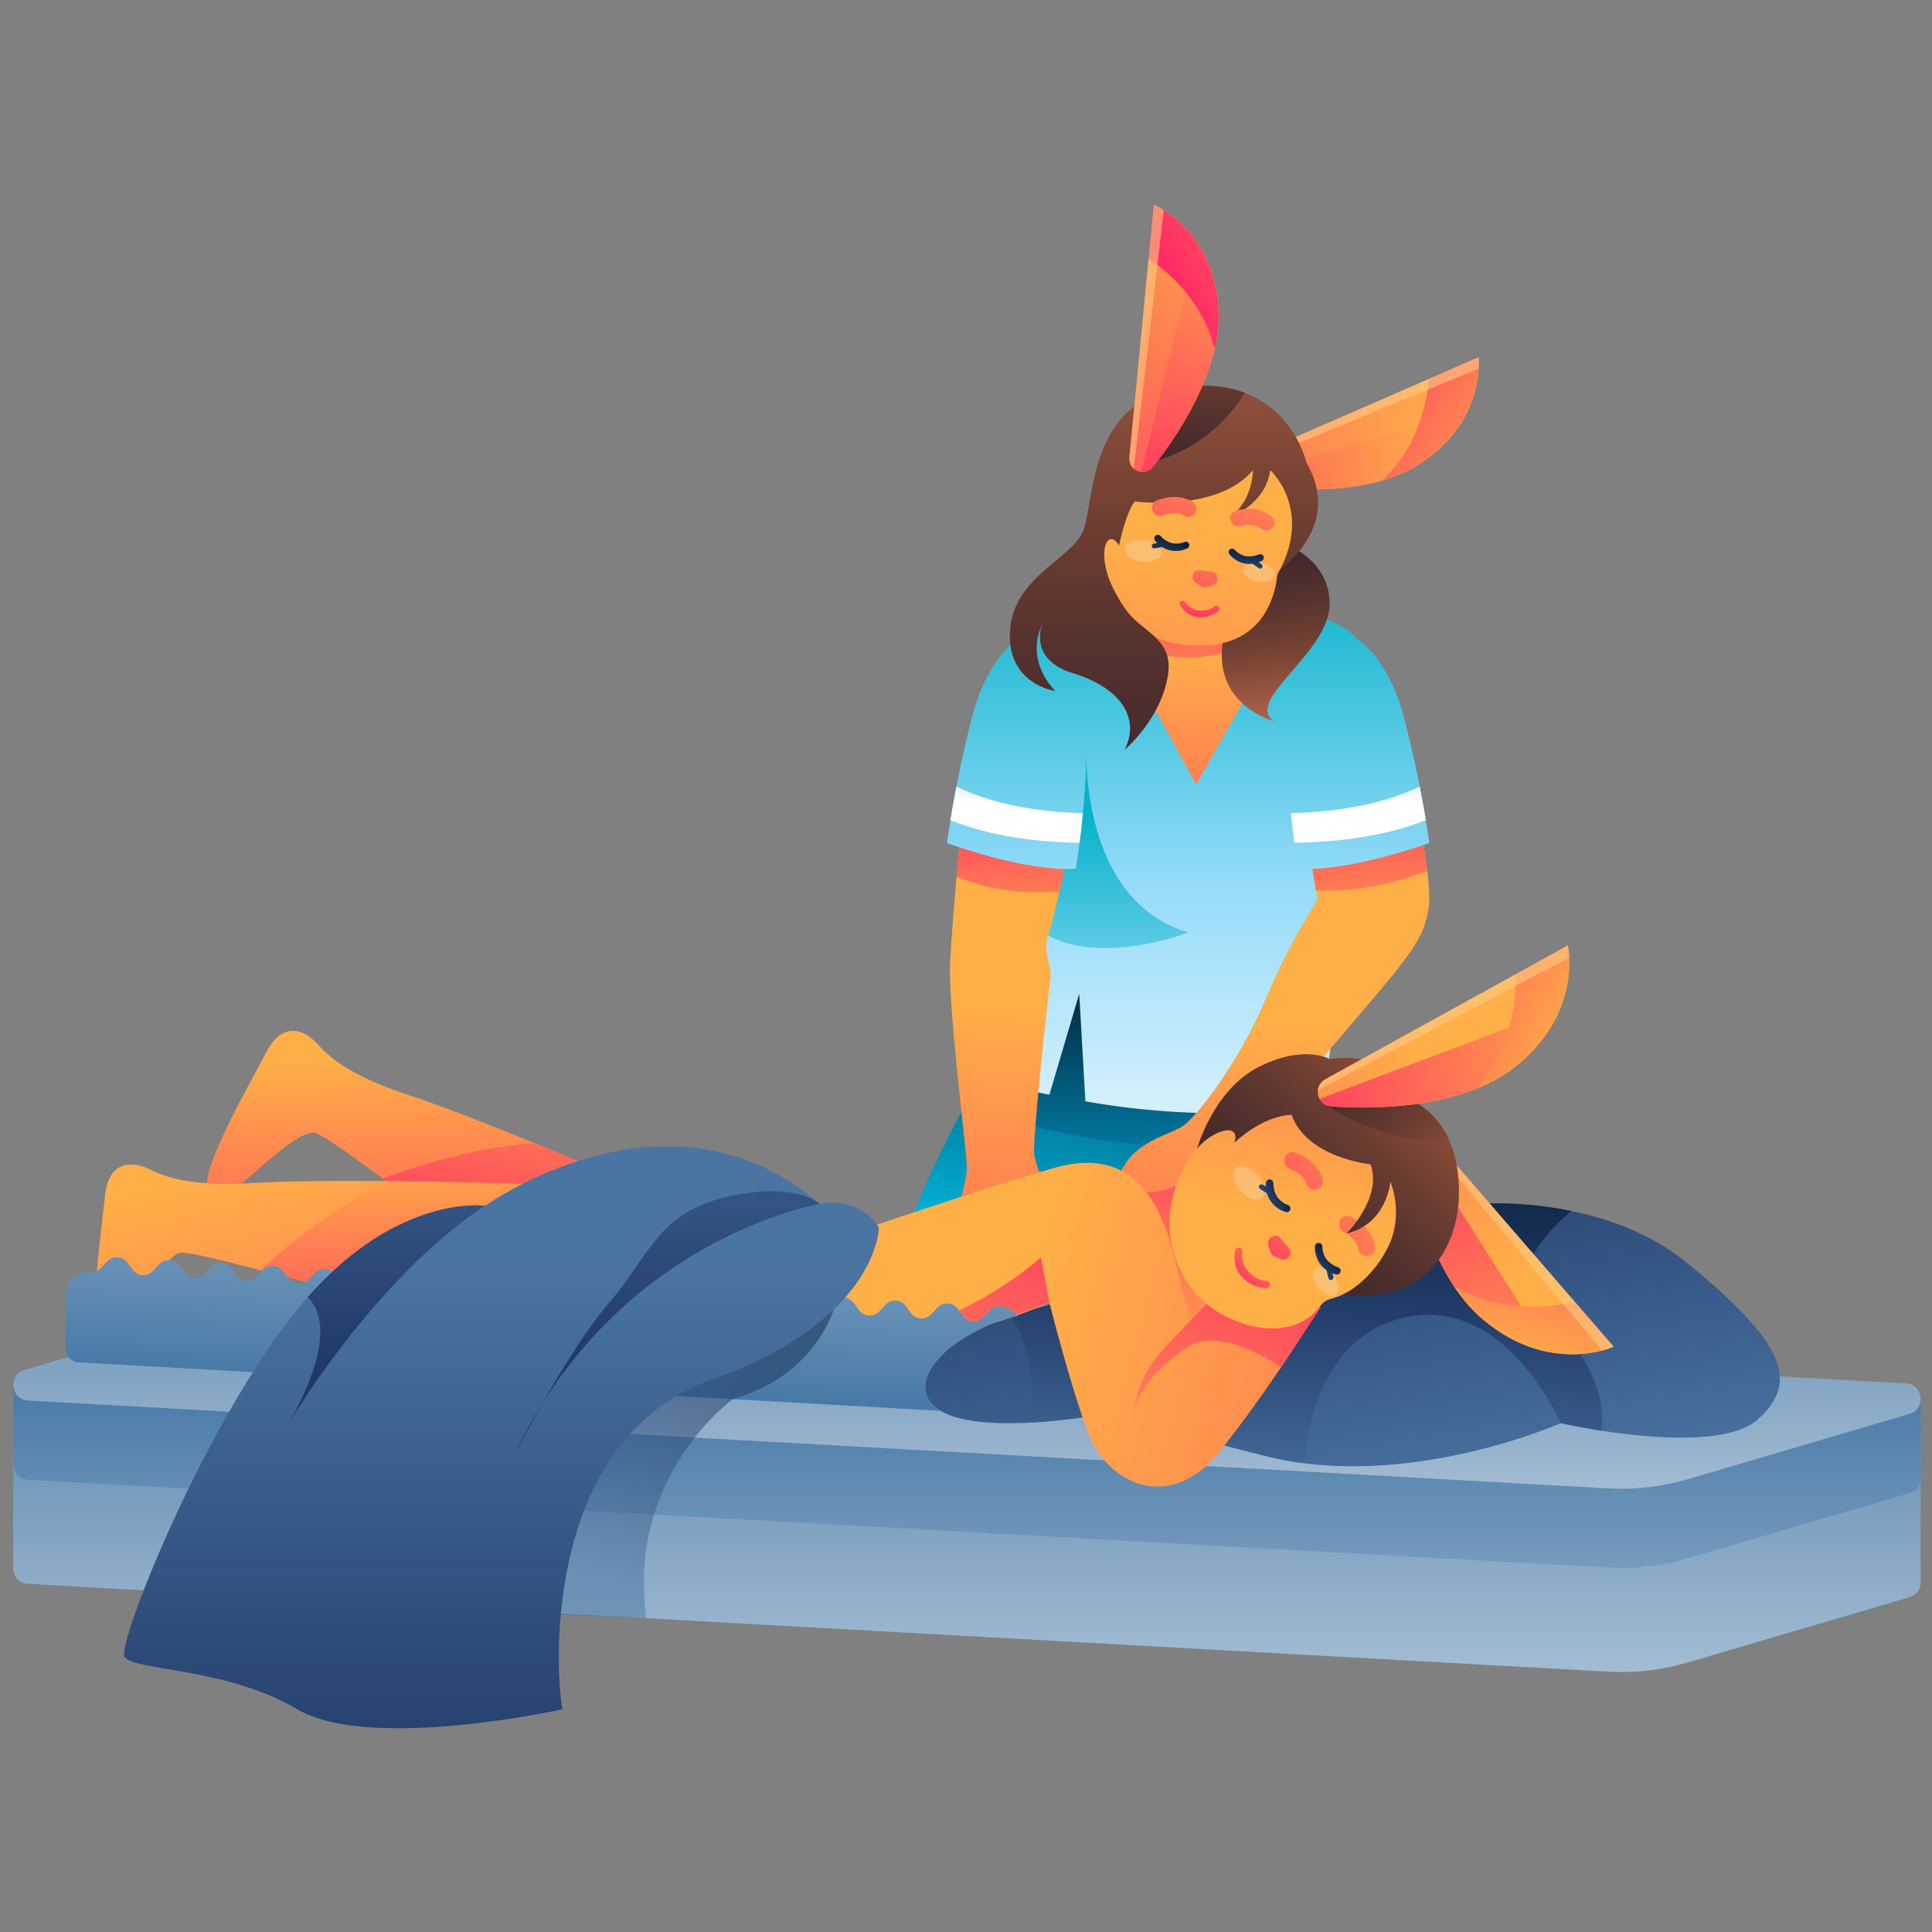 <svg width="1000" height="1000" viewBox="0 0 1000 1000" fill="none" xmlns="http://www.w3.org/2000/svg">
<rect x="0" y="0" width="1000" height="1000" fill="#808080" stroke="none"/>
<path d="M994.112 818.524V723.646L6.862 716.949V811.819C6.843 813.888 7.635 815.882 9.068 817.374C10.501 818.866 12.462 819.738 14.53 819.802L832.539 865.265C846.342 866.031 860.173 864.429 873.435 860.528L988.361 826.695C990.12 826.215 991.657 825.136 992.707 823.645C993.757 822.153 994.253 820.342 994.112 818.524Z" fill="url(#paint0_linear_9798_114)"/>
<path d="M994.112 764.593V722.573L6.862 715.876V757.913C6.843 759.982 7.635 761.976 9.068 763.468C10.501 764.961 12.462 765.832 14.53 765.897L832.514 811.368C846.317 812.136 860.149 810.531 873.41 806.622L988.361 772.798C990.126 772.315 991.666 771.231 992.716 769.733C993.766 768.235 994.26 766.417 994.112 764.593Z" fill="url(#paint1_linear_9798_114)"/>
<path d="M832.514 770.395L14.53 724.924C5.464 724.421 3.982 711.658 12.689 709.094L127.606 675.261C140.868 671.359 154.7 669.757 168.502 670.524L986.486 716.029C995.552 716.532 997.034 729.295 988.318 731.859L873.41 765.692C860.146 769.582 846.314 771.173 832.514 770.395Z" fill="url(#paint2_linear_9798_114)"/>
<path d="M572.8 731.587C572.8 731.587 510.059 743.779 486.944 730.317C463.829 716.856 492.644 686.865 536.53 677.195C580.417 667.525 604.289 620.324 668.308 608.678C732.327 597.031 753.397 623.928 753.397 623.928C753.397 623.928 825.28 614.267 873.801 654.149C922.322 694.031 932.223 714.598 909.866 734.671C887.51 754.744 807.738 736.647 807.738 736.647C807.738 736.647 728.238 771.971 655.333 753.687C582.427 735.404 572.8 731.587 572.8 731.587Z" fill="url(#paint3_linear_9798_114)"/>
<path d="M828.867 740.524C828.867 740.524 834.831 710.252 799.703 681.293C778.25 663.605 796.142 641.411 813.335 626.765C793.618 622.792 773.415 621.809 753.406 623.851C753.406 623.851 732.327 596.92 668.317 608.601C604.306 620.281 580.425 667.533 536.539 677.152C532.02 678.159 527.558 679.405 523.171 680.884C529.603 690.895 535.951 708.097 534.434 736.264C547.295 735.464 560.098 733.902 572.774 731.586C572.774 731.586 582.419 735.395 655.324 753.687C661.779 755.291 668.322 756.514 674.92 757.351C676.862 735.591 685.757 692.309 725.469 682.324C779.051 668.845 807.738 736.647 807.738 736.647L828.85 740.524H828.867Z" fill="url(#paint4_linear_9798_114)"/>
<path d="M515.095 544.454C515.095 544.454 475.903 609.444 467.511 645.56H581.584L592.933 616.593L602.373 645.56H686.959C686.959 645.56 686.593 582.99 673.643 539.913L590.709 479.711L515.095 544.454Z" fill="url(#paint5_linear_9798_114)"/>
<path d="M682.895 586.841C680.927 571.079 677.996 554.405 673.643 539.93L590.709 479.728L515.095 544.48C515.095 544.48 508.279 555.76 499.759 571.539C531.564 584.038 599.297 603.617 682.895 586.841Z" fill="url(#paint6_linear_9798_114)"/>
<path d="M517.804 559.364C517.804 559.364 502.178 346.757 545.996 322.407C589.814 298.057 686.32 309.857 701.911 330.45C717.503 351.043 692.386 514.055 692.386 514.055L684.59 572.604C684.59 572.604 630.156 582.257 561.801 570.048L558.597 514.421L543.168 566.623C543.168 566.623 533.046 565.081 517.804 559.364Z" fill="url(#paint7_linear_9798_114)"/>
<path d="M562.363 386.895C562.363 386.895 558.282 465.636 614.94 482.65C614.94 482.65 549.924 508.006 526.724 468.933C503.524 429.861 562.363 386.895 562.363 386.895Z" fill="url(#paint8_linear_9798_114)"/>
<path d="M676.735 434.436L681.941 465.679C671.387 482.339 662.266 499.865 654.677 518.068C641.726 548.936 619.055 578.841 611.625 583.22C604.196 587.599 588.57 590.888 581.141 604.52C573.711 618.152 568.012 620.605 570.295 623.613C572.578 626.621 584.396 634.28 596.971 628.18C609.546 622.079 608.26 618.049 625.666 617.709C643.072 617.368 644.598 600.754 649.744 590.845C654.89 580.937 715.279 512.351 723.279 501.684C731.28 491.017 741.171 479.779 739.663 459.936C738.155 440.093 732.234 412.88 732.234 412.88L676.735 434.436Z" fill="url(#paint9_linear_9798_114)"/>
<path d="M732.234 412.906L676.735 434.436L681.132 460.848C691.671 461.41 712.749 460.78 738.727 450.803C736.52 432.69 732.234 412.906 732.234 412.906Z" fill="url(#paint10_linear_9798_114)"/>
<path d="M497.663 426.351C497.663 426.351 493.096 472.58 491.827 497.22C490.557 521.859 500.458 595.523 500.458 604.665C500.458 613.807 489.032 647.018 489.032 647.018L549.234 629.748C549.234 629.748 535.764 606.377 535.262 596.469C534.759 586.56 542.376 516.458 543.645 507.563C544.915 498.668 539.07 493.846 542.878 482.676C546.687 471.506 553.784 436.063 553.784 436.063L497.663 426.351Z" fill="url(#paint11_linear_9798_114)"/>
<path d="M495.115 453.742C505.637 458.275 523.367 463.276 548.348 461.538C551.219 448.894 553.784 436.089 553.784 436.089L497.663 426.351C497.663 426.351 496.461 438.526 495.115 453.742Z" fill="url(#paint12_linear_9798_114)"/>
<path d="M556.817 449.678C556.817 449.678 570.346 370.042 555.275 340.325C540.203 310.607 512.786 333.849 503.362 370.238C497.709 392.005 493.303 414.076 490.165 436.345C490.165 436.345 530.601 451.391 556.817 449.678Z" fill="url(#paint13_linear_9798_114)"/>
<path d="M491.945 424.493C503.021 429.068 524.798 435.731 558.767 436.225C559.33 431.871 559.943 426.665 560.471 420.889C542.273 420.454 516.594 417.677 495.013 407.138C493.726 413.945 492.704 419.824 491.945 424.493Z" fill="url(#paint14_linear_9798_114)"/>
<path d="M671.929 449.678C671.929 449.678 658.144 370.042 673.506 340.299C688.867 310.556 716.778 333.824 726.38 370.212C732.134 391.969 736.62 414.042 739.816 436.319C739.816 436.319 698.631 451.391 671.929 449.678Z" fill="url(#paint15_linear_9798_114)"/>
<path d="M738.01 424.493C726.747 429.068 704.535 435.731 669.944 436.225C669.373 431.871 668.752 426.665 668.181 420.889C686.712 420.454 712.868 417.677 734.858 407.138C736.17 413.945 737.235 419.824 738.01 424.493Z" fill="url(#paint16_linear_9798_114)"/>
<path d="M590.709 315.182L580.724 336.32L619.115 406.022L657.505 338.612L645.313 311.561L590.709 315.182Z" fill="url(#paint17_linear_9798_114)"/>
<path d="M614.974 340.325C633.414 340.325 648.363 333.756 648.363 325.653C648.363 317.551 633.414 310.982 614.974 310.982C596.533 310.982 581.584 317.551 581.584 325.653C581.584 333.756 596.533 340.325 614.974 340.325Z" fill="url(#paint18_linear_9798_114)"/>
<path d="M662.771 280.505C662.771 280.505 688.936 288.506 688.177 313.401C687.419 338.296 643.592 362.817 659.474 373.347C659.474 373.347 623.69 364.078 634.323 325.636C644.956 287.194 662.771 280.505 662.771 280.505Z" fill="url(#paint19_linear_9798_114)"/>
<path d="M644.767 237.446L765.239 184.971C765.239 184.971 769.499 217.722 734.567 240.206C706.205 258.447 662.046 253.139 646.352 250.481C644.744 250.214 643.284 249.38 642.239 248.13C641.193 246.879 640.63 245.295 640.652 243.665C640.666 242.342 641.062 241.051 641.792 239.948C642.522 238.845 643.555 237.976 644.767 237.446Z" fill="url(#paint20_linear_9798_114)"/>
<path d="M731.841 241.86C703.444 258.116 661.518 253.055 646.352 250.482C645.232 250.29 644.177 249.821 643.284 249.117C642.391 248.413 641.689 247.497 641.24 246.452L758.969 214.153L758.688 214.715L758.304 215.422C757.981 216.027 757.64 216.624 757.291 217.229L757.043 217.637C756.686 218.242 756.302 218.847 755.91 219.452L755.459 220.142C755.118 220.654 754.76 221.165 754.394 221.676C754.257 221.863 754.13 222.059 753.985 222.247C753.502 222.923 752.991 223.596 752.451 224.266L752.017 224.811C751.582 225.34 751.165 225.868 750.688 226.396L750.142 227.026C749.546 227.691 748.932 228.364 748.293 229.029L748.191 229.139C747.544 229.804 746.879 230.46 746.189 231.116L745.559 231.704C744.979 232.241 744.391 232.777 743.778 233.306C743.599 233.468 743.429 233.621 743.241 233.774C742.466 234.439 741.665 235.095 740.839 235.751C740.643 235.896 740.447 236.041 740.259 236.194C739.578 236.711 738.879 237.231 738.163 237.753L737.396 238.298C736.485 238.937 735.548 239.576 734.568 240.207C733.588 240.837 732.804 241.306 731.901 241.826L731.841 241.86Z" fill="url(#paint21_linear_9798_114)"/>
<path d="M739.578 196.149L765.231 184.971C765.231 184.971 769.491 217.722 734.56 240.206C728.391 244.168 722.018 246.596 715.39 248.726C733.776 231.243 738.266 209.798 739.578 196.149Z" fill="url(#paint22_linear_9798_114)"/>
<path opacity="0.6" d="M640.832 242.319C641.057 241.259 641.531 240.268 642.216 239.427C642.9 238.587 643.775 237.923 644.768 237.488L673.438 224.998L765.24 184.971C765.24 184.971 765.309 185.516 765.36 186.505V186.564C765.36 186.794 765.36 187.05 765.36 187.331V187.442C765.36 187.715 765.36 187.996 765.36 188.294V188.507C765.36 188.788 765.36 189.086 765.36 189.402C765.36 189.512 765.36 189.623 765.36 189.734C765.36 190.032 765.36 190.339 765.36 190.663C765.36 190.663 765.36 190.739 765.36 190.773L640.832 242.319Z" fill="#FFCA83"/>
<path d="M578.55 277.967C578.55 277.967 577.076 233.007 612.63 225.637C648.184 218.267 672.168 237.701 671.921 263.236C671.674 288.77 661.629 292.825 660.998 298.551C660.368 304.276 656.218 332.963 623.399 334.113C592.097 335.212 579.999 318.3 572.638 299.249C565.276 280.199 573.992 271.738 578.55 277.967Z" fill="url(#paint23_linear_9798_114)"/>
<path d="M579.206 282.414C579.206 282.414 582.614 265.263 587.394 259.547C587.394 259.547 630.07 265.263 648.55 243.359C648.55 243.359 648.55 259.742 635.975 268.126C635.975 268.126 655.025 261.455 657.505 243.359C657.505 243.359 678.898 262.75 662.702 294.564C662.702 294.564 695.41 272.309 676.172 239.354C676.172 239.354 666.459 195.349 615.212 199.924C563.964 204.499 566.248 258.217 561.101 273.647C555.955 289.077 524.909 297.844 522.813 326.036C520.717 354.229 546.243 357.662 546.243 357.662C546.243 357.662 529.859 342.42 539.767 322.415C539.767 322.415 531.196 341.091 555.581 348.52C579.965 355.95 590.444 371.763 582.061 388.147C582.061 388.147 601.111 372.138 604.545 349.279C606.879 333.704 596.715 329.248 587.334 320.754C582.955 316.784 579.01 310.283 576.097 304.336C566.955 285.669 573.489 272.505 579.206 282.414Z" fill="url(#paint24_linear_9798_114)"/>
<path d="M615.187 199.924C612.594 200.151 610.017 200.529 607.468 201.057L594.518 239.499C594.518 239.499 624.67 234.651 644.376 203.366C636.615 200.393 627.021 198.868 615.187 199.924Z" fill="url(#paint25_linear_9798_114)"/>
<path d="M584.515 236.79L597.244 106C597.244 106 627.916 118.175 630.608 159.676C632.763 193.33 606.641 229.369 596.707 241.774C595.692 243.046 594.255 243.912 592.656 244.217C591.058 244.522 589.403 244.245 587.991 243.435C586.825 242.789 585.875 241.815 585.257 240.634C584.639 239.453 584.381 238.116 584.515 236.79Z" fill="url(#paint26_linear_9798_114)"/>
<path d="M630.727 162.837C631.128 195.554 606.326 229.736 596.707 241.749C595.998 242.628 595.082 243.317 594.041 243.754C593 244.191 591.867 244.363 590.743 244.254L619.711 125.656L620.069 126.184L620.503 126.857C620.87 127.436 621.228 128.024 621.585 128.629C621.662 128.766 621.739 128.902 621.824 129.038C622.173 129.652 622.523 130.274 622.863 130.921L623.238 131.645C623.519 132.191 623.792 132.753 624.09 133.349L624.397 133.988C624.746 134.738 625.087 135.513 625.411 136.306C625.505 136.519 625.581 136.74 625.675 136.953C625.922 137.584 626.169 138.231 626.408 138.887C626.51 139.143 626.604 139.407 626.697 139.671C626.996 140.523 627.277 141.375 627.549 142.227C627.553 142.278 627.553 142.329 627.549 142.38C627.822 143.232 628.069 144.17 628.308 145.09C628.384 145.362 628.453 145.644 628.521 145.942C628.708 146.709 628.887 147.484 629.057 148.276C629.1 148.506 629.16 148.736 629.202 148.966C629.407 149.972 629.594 150.994 629.756 152.034L629.858 152.758C629.986 153.61 630.105 154.462 630.208 155.314L630.31 156.242C630.429 157.359 630.531 158.483 630.608 159.65C630.685 160.818 630.71 161.729 630.727 162.769V162.837Z" fill="url(#paint27_linear_9798_114)"/>
<path d="M594.543 133.852L597.244 106C597.244 106 627.916 118.175 630.608 159.676C631.077 166.994 630.097 173.742 628.725 180.567C622.386 155.987 605.815 141.648 594.543 133.852Z" fill="url(#paint28_linear_9798_114)"/>
<path opacity="0.6" d="M586.85 242.583C586.036 241.868 585.403 240.97 585.004 239.963C584.604 238.956 584.448 237.869 584.55 236.79L587.574 205.684L597.244 106C597.244 106 597.756 106.204 598.642 106.648H598.693L599.374 106.997L599.477 107.056L600.235 107.457L600.414 107.559L601.198 108.011L601.479 108.173L602.271 108.658L602.373 108.718L586.85 242.583Z" fill="#FFCA83"/>
<path opacity="0.6" d="M590.819 290.704C596.076 291.437 600.719 289.563 601.137 286.521C601.554 283.479 597.635 280.438 592.335 279.705C587.036 278.972 582.444 280.855 582.026 283.888C581.609 286.921 585.562 289.98 590.819 290.704Z" fill="#F6CB8C"/>
<path opacity="0.6" d="M650.86 300.903C655.256 301.687 659.218 300.238 659.67 297.665C660.121 295.092 656.935 292.391 652.504 291.607C648.074 290.824 644.146 292.272 643.695 294.836C643.243 297.401 646.464 300.127 650.86 300.903Z" fill="#F6CB8C"/>
<path d="M627.396 296.037L620.989 295.185C620.566 295.123 620.134 295.144 619.72 295.249C619.305 295.353 618.915 295.539 618.572 295.795C618.229 296.05 617.94 296.371 617.722 296.739C617.504 297.107 617.36 297.514 617.299 297.937L617.24 298.338C617.155 298.949 617.246 299.572 617.503 300.133C617.759 300.695 618.17 301.171 618.688 301.507L621.704 303.458C622.107 303.72 622.562 303.89 623.038 303.957C623.513 304.023 623.998 303.984 624.456 303.842L627.864 302.777C628.456 302.599 628.984 302.253 629.383 301.781C629.782 301.309 630.036 300.732 630.114 300.118L630.165 299.718C630.223 299.297 630.198 298.868 630.091 298.456C629.983 298.044 629.795 297.658 629.538 297.319C629.281 296.98 628.959 296.696 628.591 296.481C628.224 296.267 627.817 296.128 627.396 296.072V296.037Z" fill="url(#paint29_linear_9798_114)"/>
<path d="M596.442 264.335C596.856 265.381 597.668 266.221 598.699 266.671C599.73 267.122 600.897 267.145 601.946 266.738C604.383 265.809 609.018 264.591 612.715 266.84C613.19 267.138 613.718 267.34 614.27 267.434C614.823 267.528 615.388 267.511 615.934 267.386C616.48 267.261 616.996 267.03 617.453 266.705C617.909 266.38 618.297 265.969 618.594 265.494C618.886 265.025 619.081 264.503 619.169 263.958C619.257 263.413 619.235 262.856 619.106 262.319C618.977 261.783 618.742 261.277 618.416 260.832C618.09 260.387 617.678 260.011 617.205 259.726C612.145 256.65 605.644 256.369 598.905 258.959C598.723 259.026 598.547 259.106 598.376 259.198C597.481 259.669 596.789 260.452 596.433 261.399C596.076 262.346 596.08 263.391 596.442 264.335Z" fill="url(#paint30_linear_9798_114)"/>
<path d="M636.973 269.277C637.258 270.352 637.952 271.273 638.907 271.843C639.863 272.413 641.003 272.586 642.085 272.327C644.641 271.688 649.403 271.049 652.769 273.707C653.645 274.409 654.763 274.737 655.88 274.619C656.997 274.501 658.022 273.947 658.733 273.076C659.081 272.648 659.34 272.155 659.495 271.626C659.65 271.097 659.698 270.541 659.636 269.993C659.575 269.445 659.404 268.915 659.135 268.433C658.865 267.952 658.503 267.529 658.068 267.189C653.416 263.534 646.992 262.461 639.997 264.207C639.801 264.267 639.605 264.318 639.443 264.386C638.505 264.759 637.736 265.462 637.281 266.363C636.826 267.264 636.716 268.3 636.973 269.277Z" fill="url(#paint31_linear_9798_114)"/>
<path d="M636.324 286.879C638.286 289.263 640.982 290.932 643.992 291.624C645.423 291.925 646.894 291.986 648.345 291.803L651.574 294.104C651.841 294.286 652.167 294.357 652.485 294.303C652.803 294.249 653.087 294.074 653.278 293.814C653.463 293.548 653.535 293.221 653.481 292.903C653.427 292.584 653.25 292.3 652.989 292.11L651.498 291.045C652.056 290.835 652.603 290.593 653.134 290.321C653.562 290.107 653.89 289.735 654.048 289.282C654.205 288.83 654.179 288.334 653.975 287.901C653.771 287.468 653.406 287.132 652.957 286.964C652.508 286.797 652.012 286.812 651.574 287.007C649.453 287.906 647.127 288.215 644.844 287.901C642.589 287.381 640.543 286.193 638.973 284.493C638.634 284.156 638.174 283.967 637.695 283.967C637.217 283.967 636.757 284.156 636.417 284.493C636.113 284.81 635.935 285.228 635.917 285.668C635.9 286.108 636.045 286.538 636.324 286.879Z" fill="url(#paint32_linear_9798_114)"/>
<path d="M614.479 283.863C611.68 285.172 608.527 285.522 605.508 284.859C604.086 284.514 602.731 283.938 601.495 283.155L597.593 283.846C597.269 283.903 596.935 283.829 596.665 283.64C596.395 283.452 596.211 283.164 596.153 282.84C596.098 282.515 596.174 282.182 596.364 281.912C596.554 281.642 596.842 281.459 597.167 281.4L598.965 281.085C598.546 280.66 598.158 280.204 597.806 279.722C597.543 279.373 597.416 278.941 597.447 278.506C597.478 278.07 597.666 277.661 597.976 277.353C598.151 277.176 598.36 277.036 598.59 276.942C598.821 276.849 599.068 276.803 599.316 276.807C599.565 276.812 599.81 276.868 600.037 276.97C600.264 277.073 600.467 277.221 600.634 277.404C602.164 279.127 604.13 280.405 606.326 281.102C608.585 281.598 610.942 281.405 613.091 280.548C613.531 280.364 614.027 280.363 614.469 280.544C614.911 280.725 615.262 281.075 615.446 281.515C615.631 281.956 615.632 282.452 615.451 282.893C615.27 283.335 614.92 283.687 614.479 283.871V283.863Z" fill="url(#paint33_linear_9798_114)"/>
<path d="M611.43 310.982C611.745 310.842 612.1 310.818 612.431 310.913C612.763 311.008 613.051 311.216 613.245 311.501C614.036 312.706 615.079 313.726 616.301 314.49C617.522 315.255 618.895 315.747 620.325 315.932C624.772 316.4 627.337 314.961 628.572 313.904C628.856 313.649 629.225 313.508 629.607 313.508C629.989 313.508 630.358 313.649 630.642 313.904C630.805 314.052 630.935 314.233 631.021 314.434C631.108 314.636 631.151 314.855 631.146 315.074C631.141 315.294 631.089 315.51 630.993 315.708C630.898 315.906 630.76 316.081 630.591 316.221C627.683 318.59 623.966 319.73 620.231 319.399C618.24 319.215 616.328 318.533 614.669 317.417C613.011 316.3 611.659 314.785 610.74 313.009C610.643 312.832 610.585 312.637 610.568 312.435C610.551 312.234 610.575 312.032 610.64 311.841C610.705 311.649 610.808 311.474 610.944 311.324C611.08 311.175 611.246 311.056 611.43 310.973V310.982Z" fill="url(#paint34_linear_9798_114)"/>
<path d="M376.935 634.45C376.935 634.45 260.024 582.666 211.852 566.929C178.147 555.913 168.843 545.238 164.225 540.219C160.221 535.874 147.773 525.735 137.882 544.53C127.99 563.326 104.654 603.898 107.252 615.135C108.445 620.247 117.212 619.821 127.223 610.875C140.957 598.581 157.043 584.191 163.586 586.559C175.514 590.888 244.603 648.031 306.722 682.477L376.935 634.45Z" fill="url(#paint35_linear_9798_114)"/>
<path d="M306.764 682.452L376.977 634.451C376.977 634.451 325.202 611.515 276.374 591.536C244.586 594.467 216.64 603.097 198.297 610.084C226.847 630.898 268.135 661.059 306.764 682.452Z" fill="url(#paint36_linear_9798_114)"/>
<path d="M580.673 615.374C580.673 615.374 601.376 622.991 619.277 606.854L629.058 676.071L604.87 690.188L580.673 615.374Z" fill="url(#paint37_linear_9798_114)"/>
<path d="M441.789 638.046C441.789 638.046 507.512 615.374 546.38 604.324C585.248 593.273 599.723 621.474 606.199 645.092C612.674 668.709 615.724 683.432 615.724 683.432L633.616 666.093L678.959 683.236C678.959 683.236 656.858 719.241 631.333 751.25C605.807 783.26 573.601 768.555 563.318 741.879C554.269 718.44 543.125 674.06 543.125 674.06C543.125 674.06 478.936 706.052 382.925 697.285C286.913 688.518 441.789 638.046 441.789 638.046Z" fill="url(#paint38_linear_9798_114)"/>
<path d="M635.345 663.759C635.345 663.759 614.395 685.101 602.203 698.248C590.011 711.394 587.719 723.961 586.765 731.774C586.765 731.774 586.765 716.949 613.816 697.77C631.707 685.101 663.035 707.722 663.035 707.722L683.739 676.53L635.345 663.759Z" fill="url(#paint39_linear_9798_114)"/>
<path d="M638.915 591.416C638.915 591.416 641.692 586.304 636.853 585.06C632.014 583.816 614.335 591.476 607.169 619.14C600.004 646.804 614.991 670.038 630.582 679.223C651.098 691.304 667.746 688.262 675.866 683.014C683.985 677.766 682.682 673.94 688.876 672.27C695.07 670.601 712.433 663.989 722.785 639.043C735.676 608.004 711.198 575.416 679.802 573.865C648.406 572.314 638.915 591.416 638.915 591.416Z" fill="url(#paint40_linear_9798_114)"/>
<path opacity="0.6" d="M642.008 616.09C645.646 620.35 650.622 622.156 653.084 620.052C655.546 617.947 654.609 612.784 650.937 608.473C647.265 604.162 642.323 602.407 639.861 604.503C637.399 606.599 638.37 611.813 642.008 616.09Z" fill="#F6CB8C"/>
<path opacity="0.6" d="M682.214 666.417C685.136 670.123 689.285 671.776 691.449 670.064C693.613 668.351 693 663.972 690.06 660.232C687.121 656.491 682.989 654.873 680.825 656.577C678.661 658.281 679.291 662.711 682.214 666.417Z" fill="#F6CB8C"/>
<path d="M667.159 646.055L662.729 640.84C662.44 640.49 662.085 640.2 661.683 639.989C661.281 639.777 660.841 639.649 660.388 639.61C659.936 639.571 659.48 639.623 659.048 639.762C658.616 639.902 658.216 640.127 657.872 640.423L657.548 640.696C657.047 641.117 656.678 641.673 656.484 642.299C656.291 642.924 656.282 643.592 656.458 644.223L657.463 647.886C657.598 648.374 657.838 648.827 658.166 649.213C658.495 649.598 658.903 649.907 659.363 650.119L662.822 651.703C663.416 651.975 664.075 652.071 664.722 651.979C665.368 651.887 665.975 651.611 666.469 651.184L666.793 650.903C667.138 650.613 667.422 650.257 667.629 649.856C667.835 649.456 667.961 649.018 667.997 648.569C668.033 648.12 667.98 647.668 667.841 647.239C667.701 646.81 667.478 646.414 667.184 646.072L667.159 646.055Z" fill="url(#paint41_linear_9798_114)"/>
<path d="M665.02 599.229C664.614 600.346 664.664 601.577 665.16 602.657C665.656 603.737 666.558 604.578 667.67 604.997C670.226 605.985 674.758 608.277 676.096 612.665C676.436 613.801 677.209 614.757 678.249 615.326C679.289 615.895 680.511 616.032 681.651 615.707C682.212 615.543 682.734 615.269 683.188 614.901C683.643 614.534 684.019 614.079 684.296 613.565C684.572 613.05 684.744 612.485 684.8 611.904C684.857 611.322 684.797 610.735 684.624 610.177C682.793 604.213 677.859 599.382 670.72 596.69C670.528 596.616 670.331 596.553 670.132 596.503C669.094 596.251 667.999 596.389 667.057 596.892C666.114 597.395 665.389 598.227 665.02 599.229Z" fill="url(#paint42_linear_9798_114)"/>
<path d="M693.569 631.682C693.027 632.736 692.925 633.963 693.284 635.093C693.643 636.223 694.435 637.165 695.486 637.714C697.94 639 702.166 641.854 702.95 646.336C703.153 647.497 703.8 648.532 704.755 649.223C705.709 649.913 706.896 650.204 708.062 650.034C708.637 649.939 709.187 649.731 709.681 649.422C710.175 649.113 710.603 648.709 710.939 648.234C711.276 647.758 711.515 647.221 711.643 646.652C711.77 646.084 711.784 645.495 711.683 644.922C710.609 638.753 706.281 633.386 699.533 629.833C699.337 629.748 699.15 629.645 698.979 629.586C697.977 629.215 696.874 629.223 695.877 629.609C694.881 629.995 694.06 630.732 693.569 631.682Z" fill="url(#paint43_linear_9798_114)"/>
<path d="M680.611 645.109C680.487 648.379 681.445 651.599 683.338 654.268C684.256 655.511 685.373 656.593 686.644 657.472L687.581 661.561C687.658 661.9 687.866 662.194 688.16 662.38C688.454 662.565 688.81 662.626 689.148 662.55C689.488 662.47 689.782 662.26 689.967 661.965C690.152 661.67 690.213 661.313 690.137 660.973L689.702 659.091C690.291 659.321 690.894 659.512 691.509 659.661C691.994 659.787 692.509 659.719 692.945 659.473C693.382 659.226 693.705 658.82 693.848 658.339C693.99 657.858 693.941 657.341 693.709 656.897C693.478 656.452 693.083 656.114 692.608 655.955C690.292 655.171 688.232 653.775 686.644 651.917C685.232 649.92 684.454 647.545 684.411 645.101C684.379 644.616 684.163 644.161 683.808 643.829C683.453 643.496 682.985 643.312 682.499 643.312C682.012 643.312 681.544 643.496 681.189 643.829C680.834 644.161 680.618 644.616 680.586 645.101L680.611 645.109Z" fill="url(#paint44_linear_9798_114)"/>
<path d="M665.498 627.345C662.363 626.411 659.627 624.463 657.719 621.807C656.84 620.535 656.175 619.128 655.751 617.641L652.19 615.434C652.043 615.343 651.916 615.225 651.815 615.085C651.714 614.945 651.642 614.787 651.602 614.619C651.563 614.451 651.557 614.277 651.584 614.107C651.612 613.937 651.673 613.774 651.764 613.628C651.853 613.48 651.972 613.352 652.111 613.251C652.251 613.149 652.41 613.077 652.578 613.037C652.746 612.997 652.92 612.991 653.09 613.02C653.261 613.048 653.424 613.11 653.57 613.202L655.231 614.215C655.191 613.586 655.191 612.954 655.231 612.324C655.253 611.811 655.477 611.328 655.855 610.98C656.233 610.633 656.733 610.449 657.246 610.471C657.759 610.492 658.243 610.717 658.59 611.095C658.938 611.473 659.121 611.973 659.099 612.486C659.091 614.926 659.745 617.323 660.991 619.421C662.424 621.401 664.419 622.906 666.716 623.741C667.171 623.923 667.539 624.273 667.743 624.719C667.947 625.165 667.972 625.672 667.812 626.136C667.652 626.599 667.32 626.983 666.884 627.208C666.448 627.434 665.943 627.482 665.472 627.345H665.498Z" fill="url(#paint45_linear_9798_114)"/>
<path d="M641.769 645.893C642.183 646.026 642.536 646.301 642.768 646.668C643 647.036 643.096 647.473 643.039 647.903C642.772 649.694 642.896 651.521 643.402 653.259C643.908 654.998 644.784 656.606 645.97 657.974C649.744 662.132 653.356 662.924 655.401 662.967C655.875 662.967 656.332 663.141 656.686 663.454C657.041 663.768 657.269 664.201 657.327 664.671C657.356 664.945 657.326 665.223 657.239 665.485C657.152 665.747 657.009 665.987 656.821 666.189C656.632 666.391 656.403 666.55 656.148 666.656C655.892 666.761 655.618 666.811 655.342 666.801C650.638 666.583 646.203 664.541 642.979 661.109C638.225 656.185 638.719 650.178 639.426 647.179C639.484 646.933 639.591 646.701 639.743 646.498C639.894 646.295 640.086 646.126 640.306 646.001C640.527 645.876 640.77 645.798 641.022 645.772C641.274 645.746 641.528 645.773 641.769 645.85V645.893Z" fill="url(#paint46_linear_9798_114)"/>
<path d="M741.384 588.588L835.188 697.055C835.188 697.055 802.455 712.161 767.693 683.04C739.475 659.414 730.657 611.651 728.331 594.433C728.093 592.674 728.49 590.887 729.45 589.395C730.411 587.902 731.872 586.8 733.571 586.287C734.956 585.877 736.431 585.876 737.817 586.284C739.203 586.692 740.441 587.492 741.384 588.588Z" fill="url(#paint47_linear_9798_114)"/>
<path d="M765.07 680.739C738.913 656.432 730.564 611.105 728.315 594.466C728.154 593.236 728.304 591.985 728.75 590.827C729.196 589.669 729.925 588.641 730.871 587.837L802.77 700.003L802.089 699.883L801.237 699.722C800.504 699.577 799.771 699.423 799.03 699.244L798.528 699.125C797.778 698.946 797.02 698.742 796.253 698.529L795.401 698.282C794.753 698.094 794.106 697.89 793.45 697.677L792.725 697.438C791.868 697.148 790.999 696.833 790.118 696.492L789.411 696.211C788.721 695.939 788.031 695.649 787.332 695.359L786.48 694.984C785.628 694.584 784.7 694.132 783.797 693.723L783.643 693.647C782.749 693.195 781.837 692.701 780.934 692.198L780.082 691.738C779.332 691.312 778.582 690.886 777.833 690.401L777.168 690C776.231 689.404 775.285 688.782 774.331 688.126L773.683 687.666C772.917 687.129 772.15 686.575 771.374 685.962L770.522 685.34C769.551 684.599 768.58 683.832 767.609 683.014C766.637 682.196 765.905 681.54 765.053 680.765L765.07 680.739Z" fill="url(#paint48_linear_9798_114)"/>
<path d="M815.209 673.949L835.188 697.055C835.188 697.055 802.455 712.161 767.693 683.04C761.559 677.928 756.967 672.049 752.604 665.83C776.759 679.3 800.555 677.016 815.209 673.949Z" fill="url(#paint49_linear_9798_114)"/>
<path opacity="0.6" d="M735.07 586.048C736.25 585.944 737.437 586.122 738.535 586.566C739.632 587.011 740.609 587.709 741.384 588.604L763.706 614.42L835.188 697.063C835.188 697.063 834.643 697.311 833.629 697.685H833.57C833.331 697.779 833.067 697.864 832.777 697.967L832.658 698.009L831.806 698.299L831.584 698.367L830.647 698.648L830.306 698.742L829.327 699.015H829.199L735.07 586.048Z" fill="#FFCA83"/>
<path d="M688.305 548.186C721.789 543.355 726.296 567.961 726.296 567.961C726.296 567.961 750.475 573.516 754.599 607.153C758.723 640.789 741.282 675.789 694.849 670.132C694.849 670.132 708.395 664.484 717.852 646.668C727.31 628.853 719.642 611.66 719.642 611.66C719.642 611.66 717.989 633.505 697.013 638.429C697.013 638.429 715.757 619.805 709.35 602.646C709.35 602.646 676.667 599.425 668.522 577.086C668.522 577.086 655.086 576.54 638.881 591.493C638.881 591.493 641.002 586.73 637.347 585.299C633.692 583.868 624.806 588.094 619.651 594.509C619.651 594.509 627.882 564.331 651.38 552.327C674.878 540.322 688.305 548.186 688.305 548.186Z" fill="url(#paint50_linear_9798_114)"/>
<path d="M726.295 567.96C725.538 564.77 724.151 561.763 722.214 559.117L685.825 571.692C685.825 571.692 715.79 592.523 750.381 590.888C742.134 571.607 726.295 567.96 726.295 567.96Z" fill="url(#paint51_linear_9798_114)"/>
<path d="M685.902 558.648L811.495 489.398C811.495 489.398 819.478 524.551 783.771 552.522C754.803 575.228 706.239 573.942 688.961 572.646C687.191 572.513 685.526 571.754 684.265 570.505C683.003 569.256 682.228 567.599 682.077 565.831C681.954 564.392 682.25 562.949 682.929 561.674C683.608 560.4 684.64 559.349 685.902 558.648Z" fill="url(#paint52_linear_9798_114)"/>
<path d="M780.977 554.61C751.779 575.151 705.703 573.908 688.961 572.655C687.723 572.563 686.529 572.161 685.487 571.486C684.445 570.812 683.589 569.887 682.997 568.796L807.644 521.774C807.559 521.995 807.482 522.208 807.388 522.421L807.056 523.231C806.758 523.912 806.451 524.603 806.127 525.293C806.059 525.446 805.983 525.608 805.906 525.761C805.576 526.454 805.227 527.153 804.858 527.857C804.722 528.121 804.577 528.377 804.432 528.641C804.117 529.237 803.784 529.825 803.435 530.422C803.307 530.643 803.188 530.865 803.052 531.086C802.592 531.87 802.098 532.645 801.586 533.438L801.169 534.068C800.76 534.682 800.317 535.304 799.891 535.926L799.354 536.658C798.775 537.451 798.187 538.234 797.556 539.027L797.454 539.155C796.824 539.947 796.159 540.731 795.478 541.515L794.856 542.213C794.285 542.861 793.688 543.5 793.083 544.139C792.904 544.326 792.734 544.514 792.547 544.701C791.771 545.502 790.97 546.294 790.136 547.087L789.548 547.632C788.858 548.271 788.15 548.901 787.426 549.532L786.659 550.205C785.722 550.997 784.776 551.79 783.771 552.565C782.766 553.34 781.973 553.945 781.045 554.593L780.977 554.61Z" fill="url(#paint53_linear_9798_114)"/>
<path d="M784.733 504.155L811.495 489.398C811.495 489.398 819.478 524.551 783.771 552.522C777.474 557.464 770.795 560.744 763.8 563.718C781.998 542.878 784.733 519.124 784.733 504.155Z" fill="url(#paint54_linear_9798_114)"/>
<path opacity="0.6" d="M682.128 564.297C682.268 563.122 682.684 561.998 683.343 561.016C684.003 560.034 684.885 559.222 685.919 558.648L715.807 542.171L811.495 489.398C811.495 489.398 811.631 489.977 811.785 491.051V491.102C811.785 491.358 811.853 491.63 811.887 491.954C811.887 491.954 811.887 492.039 811.887 492.073C811.887 492.363 811.955 492.678 811.989 493.002C811.989 493.079 811.989 493.155 811.989 493.232C811.989 493.547 812.049 493.871 812.074 494.212C812.074 494.331 812.074 494.45 812.074 494.57C812.074 494.893 812.117 495.226 812.134 495.583C812.13 495.626 812.13 495.669 812.134 495.711L682.128 564.297Z" fill="#FFCA83"/>
<path d="M543.141 674.051L538.762 650.74C538.762 650.74 497.014 690.784 425.029 698.699C425.029 698.699 468.464 703.768 543.141 674.051Z" fill="url(#paint55_linear_9798_114)"/>
<path d="M309.72 614.037C309.72 614.037 181.921 609.121 131.372 612.333C95.98 614.557 83.387 608.073 77.245 605.117C71.92 602.561 56.609 597.755 54.36 618.859C52.111 639.963 45.397 686.278 52.017 695.743C55.007 700.003 62.999 696.408 68.989 684.386C77.21 667.883 86.881 648.602 93.799 648.355C106.451 647.981 191.778 675.543 262.247 684.591L309.72 614.037Z" fill="url(#paint56_linear_9798_114)"/>
<path d="M262.222 684.591L309.721 614.037C309.721 614.037 253.14 611.864 200.384 611.336C171.927 625.82 149.153 644.155 134.687 657.429C168.945 666.204 218.455 678.967 262.222 684.591Z" fill="url(#paint57_linear_9798_114)"/>
<path d="M486.945 730.257L40.644 705.157C38.848 705.057 37.157 704.275 35.919 702.97C34.68 701.665 33.987 699.936 33.981 698.137V669.706C33.981 663.035 39.749 657.573 46.361 658.459C46.548 658.459 46.736 658.502 46.932 658.511C53.645 658.885 54.123 650.374 60.828 650.749C67.533 651.124 67.073 659.627 73.787 660.002C80.5 660.376 80.969 651.865 87.683 652.24C94.397 652.615 93.928 661.118 100.642 661.493C107.355 661.867 107.824 653.364 114.538 653.731C121.251 654.097 120.783 662.617 127.496 662.983C134.21 663.35 134.679 654.855 141.393 655.23C148.106 655.605 147.638 664.108 154.351 664.483C161.065 664.858 161.534 656.346 168.256 656.721C174.978 657.096 174.493 665.599 181.206 665.974C187.92 666.349 188.397 657.837 195.111 658.212C201.825 658.587 201.347 667.09 208.061 667.465C214.775 667.84 215.252 659.328 221.966 659.703C228.68 660.078 228.202 668.581 234.916 668.956C241.63 669.331 242.107 660.828 248.821 661.194C255.534 661.561 255.066 670.081 261.78 670.456C268.493 670.83 268.97 662.319 275.684 662.694C282.398 663.069 281.921 671.572 288.634 671.947C295.348 672.321 295.825 663.81 302.539 664.185C309.253 664.56 308.784 673.063 315.498 673.438C322.212 673.812 322.68 665.301 329.402 665.676C336.125 666.051 335.639 674.554 342.353 674.928C349.067 675.303 349.544 666.8 356.257 667.167C362.971 667.533 362.502 676.053 369.216 676.419C375.93 676.786 376.399 668.291 383.112 668.666C389.826 669.041 389.357 677.544 396.071 677.919C402.785 678.294 403.262 669.782 409.976 670.157C416.689 670.532 416.212 679.035 422.935 679.41C429.657 679.785 430.117 671.273 436.831 671.648C443.544 672.023 443.076 680.526 449.789 680.901C456.503 681.276 456.98 672.764 463.694 673.139C470.408 673.514 469.939 682.026 476.653 682.392C483.367 682.758 483.844 674.264 490.557 674.639C497.271 675.014 496.803 683.517 503.525 683.892C510.247 684.266 510.716 675.755 517.429 676.13C517.429 676.13 522.286 675.687 526.801 681.293C526.801 681.293 513.851 682.494 494.86 695.342C473.228 709.963 477.224 725.58 486.945 730.257Z" fill="url(#paint58_linear_9798_114)"/>
<path opacity="0.5" d="M434.358 667.193C434.358 667.193 429.493 709.452 379.319 724.208C379.319 724.208 324.246 763.588 334.538 837.583L271.661 835.206C271.661 835.206 273.536 679.768 434.358 667.193Z" fill="url(#paint59_linear_9798_114)"/>
<path d="M424.263 623.161C424.263 623.161 443.859 618.399 454.935 635.353C454.935 635.353 454.552 683.551 368.441 714.035C282.329 744.52 286.904 861.507 291.096 884.724C291.096 884.724 191.268 906.825 153.925 884.724C116.582 862.623 67.822 864.941 64.397 857.324C60.972 849.707 106.307 735.395 155.109 676.334C203.912 617.274 251.129 624.141 251.129 624.141C251.129 624.141 345.956 555.555 424.263 623.161Z" fill="url(#paint60_linear_9798_114)"/>
<path d="M159.233 671.461C178.556 690.154 149.009 737.303 149.009 737.303C201.594 652.717 251.129 624.141 251.129 624.141C251.129 624.141 206.501 617.675 159.233 671.461Z" fill="url(#paint61_linear_9798_114)"/>
<path d="M424.263 623.161C424.263 623.161 318.786 640.644 265.954 753.687C265.954 753.687 294.147 698.563 314.978 674.682C335.809 650.8 340.12 627.95 375.938 619.566C411.756 611.182 424.263 623.161 424.263 623.161Z" fill="url(#paint62_linear_9798_114)"/>
<defs>
<linearGradient id="paint0_linear_9798_114" x1="500.499" y1="632.619" x2="500.499" y2="1064.69" gradientUnits="userSpaceOnUse">
<stop stop-color="#386E9F"/>
<stop offset="1" stop-color="white"/>
</linearGradient>
<linearGradient id="paint1_linear_9798_114" x1="500.499" y1="681.668" x2="500.499" y2="1102.72" gradientUnits="userSpaceOnUse">
<stop stop-color="#386E9F"/>
<stop offset="1" stop-color="white"/>
</linearGradient>
<linearGradient id="paint2_linear_9798_114" x1="500.491" y1="570.891" x2="500.491" y2="945.795" gradientUnits="userSpaceOnUse">
<stop stop-color="#386E9F"/>
<stop offset="1" stop-color="white"/>
</linearGradient>
<linearGradient id="paint3_linear_9798_114" x1="647.571" y1="389.595" x2="711.581" y2="787.375" gradientUnits="userSpaceOnUse">
<stop stop-color="#03192E"/>
<stop offset="0.5" stop-color="#223C6A"/>
<stop offset="1" stop-color="#4A74A2"/>
</linearGradient>
<linearGradient id="paint4_linear_9798_114" x1="682.545" y1="566.401" x2="672.832" y2="784.725" gradientUnits="userSpaceOnUse">
<stop stop-color="#03192E"/>
<stop offset="0.5" stop-color="#223C6A"/>
<stop offset="1" stop-color="#4A74A2"/>
</linearGradient>
<linearGradient id="paint5_linear_9798_114" x1="611.055" y1="482.488" x2="572.766" y2="667.09" gradientUnits="userSpaceOnUse">
<stop stop-color="#03192E"/>
<stop offset="0.47" stop-color="#017197"/>
<stop offset="1" stop-color="#01BDDE"/>
</linearGradient>
<linearGradient id="paint6_linear_9798_114" x1="591.323" y1="495.354" x2="591.323" y2="692.139" gradientUnits="userSpaceOnUse">
<stop stop-color="#03192E"/>
<stop offset="0.47" stop-color="#017197"/>
<stop offset="1" stop-color="#01BDDE"/>
</linearGradient>
<linearGradient id="paint7_linear_9798_114" x1="611.038" y1="655.384" x2="611.038" y2="291.889" gradientUnits="userSpaceOnUse">
<stop stop-color="white"/>
<stop offset="0.55" stop-color="#94DBF9"/>
<stop offset="1" stop-color="#08B3C9"/>
</linearGradient>
<linearGradient id="paint8_linear_9798_114" x1="568.156" y1="672.603" x2="568.156" y2="423.283" gradientUnits="userSpaceOnUse">
<stop stop-color="white"/>
<stop offset="0.55" stop-color="#94DBF9"/>
<stop offset="1" stop-color="#08B3C9"/>
</linearGradient>
<linearGradient id="paint9_linear_9798_114" x1="636.393" y1="835.147" x2="655.827" y2="527.67" gradientUnits="userSpaceOnUse">
<stop stop-color="#FF2A64"/>
<stop offset="1" stop-color="#FFAF48"/>
</linearGradient>
<linearGradient id="paint10_linear_9798_114" x1="703.011" y1="389.212" x2="713.175" y2="504.274" gradientUnits="userSpaceOnUse">
<stop stop-color="#FF2A64"/>
<stop offset="1" stop-color="#FFAF48"/>
</linearGradient>
<linearGradient id="paint11_linear_9798_114" x1="503.874" y1="826.772" x2="523.299" y2="519.295" gradientUnits="userSpaceOnUse">
<stop stop-color="#FF2A64"/>
<stop offset="1" stop-color="#FFAF48"/>
</linearGradient>
<linearGradient id="paint12_linear_9798_114" x1="520.556" y1="400.859" x2="529.613" y2="503.431" gradientUnits="userSpaceOnUse">
<stop stop-color="#FF2A64"/>
<stop offset="1" stop-color="#FFAF48"/>
</linearGradient>
<linearGradient id="paint13_linear_9798_114" x1="526.281" y1="655.384" x2="526.281" y2="291.889" gradientUnits="userSpaceOnUse">
<stop stop-color="white"/>
<stop offset="0.55" stop-color="#94DBF9"/>
<stop offset="1" stop-color="#08B3C9"/>
</linearGradient>
<linearGradient id="paint14_linear_9798_114" x1="526.221" y1="322.415" x2="526.221" y2="416.041" gradientUnits="userSpaceOnUse">
<stop stop-color="#386E9F"/>
<stop offset="1" stop-color="white"/>
</linearGradient>
<linearGradient id="paint15_linear_9798_114" x1="703.027" y1="655.384" x2="703.027" y2="291.888" gradientUnits="userSpaceOnUse">
<stop stop-color="white"/>
<stop offset="0.55" stop-color="#94DBF9"/>
<stop offset="1" stop-color="#08B3C9"/>
</linearGradient>
<linearGradient id="paint16_linear_9798_114" x1="703.095" y1="322.415" x2="703.095" y2="416.041" gradientUnits="userSpaceOnUse">
<stop stop-color="#386E9F"/>
<stop offset="1" stop-color="white"/>
</linearGradient>
<linearGradient id="paint17_linear_9798_114" x1="619.115" y1="539.632" x2="619.115" y2="334.088" gradientUnits="userSpaceOnUse">
<stop stop-color="#FF2A64"/>
<stop offset="1" stop-color="#FFAF48"/>
</linearGradient>
<linearGradient id="paint18_linear_9798_114" x1="614.974" y1="279.168" x2="614.974" y2="385.293" gradientUnits="userSpaceOnUse">
<stop stop-color="#FF2A64"/>
<stop offset="1" stop-color="#FFAF48"/>
</linearGradient>
<linearGradient id="paint19_linear_9798_114" x1="653.936" y1="281.204" x2="671.214" y2="403.38" gradientUnits="userSpaceOnUse">
<stop stop-color="#40272A"/>
<stop offset="0.11" stop-color="#452A2C"/>
<stop offset="0.25" stop-color="#55322E"/>
<stop offset="0.41" stop-color="#6E3E31"/>
<stop offset="0.5" stop-color="#804735"/>
<stop offset="1" stop-color="#DE8268"/>
</linearGradient>
<linearGradient id="paint20_linear_9798_114" x1="478.309" y1="198.347" x2="753.535" y2="205.375" gradientUnits="userSpaceOnUse">
<stop stop-color="#FF2A64"/>
<stop offset="1" stop-color="#FFAF48"/>
</linearGradient>
<linearGradient id="paint21_linear_9798_114" x1="566.546" y1="232.121" x2="745.981" y2="215.969" gradientUnits="userSpaceOnUse">
<stop stop-color="#FF2A64"/>
<stop offset="1" stop-color="#FFAF48"/>
</linearGradient>
<linearGradient id="paint22_linear_9798_114" x1="698.54" y1="167.697" x2="796.69" y2="227.948" gradientUnits="userSpaceOnUse">
<stop stop-color="#FF2A64"/>
<stop offset="1" stop-color="#FFAF48"/>
</linearGradient>
<linearGradient id="paint23_linear_9798_114" x1="620.852" y1="671.214" x2="620.852" y2="278.052" gradientUnits="userSpaceOnUse">
<stop stop-color="#FF2A64"/>
<stop offset="1" stop-color="#FFAF48"/>
</linearGradient>
<linearGradient id="paint24_linear_9798_114" x1="602.466" y1="435.961" x2="602.466" y2="32.447" gradientUnits="userSpaceOnUse">
<stop stop-color="#40272A"/>
<stop offset="0.11" stop-color="#452A2C"/>
<stop offset="0.25" stop-color="#55322E"/>
<stop offset="0.41" stop-color="#6E3E31"/>
<stop offset="0.5" stop-color="#804735"/>
<stop offset="1" stop-color="#DE8268"/>
</linearGradient>
<linearGradient id="paint25_linear_9798_114" x1="618.118" y1="252.986" x2="624.806" y2="97.216" gradientUnits="userSpaceOnUse">
<stop stop-color="#40272A"/>
<stop offset="0.11" stop-color="#452A2C"/>
<stop offset="0.25" stop-color="#55322E"/>
<stop offset="0.41" stop-color="#6E3E31"/>
<stop offset="0.5" stop-color="#804735"/>
<stop offset="1" stop-color="#DE8268"/>
</linearGradient>
<linearGradient id="paint26_linear_9798_114" x1="516.012" y1="330.689" x2="654.641" y2="93.255" gradientUnits="userSpaceOnUse">
<stop stop-color="#FF2A64"/>
<stop offset="1" stop-color="#FFAF48"/>
</linearGradient>
<linearGradient id="paint27_linear_9798_114" x1="567.836" y1="265.464" x2="640.203" y2="100.844" gradientUnits="userSpaceOnUse">
<stop stop-color="#FF2A64"/>
<stop offset="1" stop-color="#FFAF48"/>
</linearGradient>
<linearGradient id="paint28_linear_9798_114" x1="595.202" y1="123.244" x2="695.165" y2="66.362" gradientUnits="userSpaceOnUse">
<stop stop-color="#FF2A64"/>
<stop offset="1" stop-color="#FFAF48"/>
</linearGradient>
<linearGradient id="paint29_linear_9798_114" x1="599.679" y1="337.006" x2="614.252" y2="246.839" gradientUnits="userSpaceOnUse">
<stop stop-color="#FF2A64"/>
<stop offset="1" stop-color="#FFAF48"/>
</linearGradient>
<linearGradient id="paint30_linear_9798_114" x1="587.237" y1="318.013" x2="628.927" y2="205.911" gradientUnits="userSpaceOnUse">
<stop stop-color="#FF2A64"/>
<stop offset="1" stop-color="#FFAF48"/>
</linearGradient>
<linearGradient id="paint31_linear_9798_114" x1="624.362" y1="333.655" x2="666.052" y2="221.553" gradientUnits="userSpaceOnUse">
<stop stop-color="#FF2A64"/>
<stop offset="1" stop-color="#FFAF48"/>
</linearGradient>
<linearGradient id="paint32_linear_9798_114" x1="645.446" y1="282.208" x2="643.712" y2="302.393" gradientUnits="userSpaceOnUse">
<stop stop-color="#03192E"/>
<stop offset="0.5" stop-color="#223C6A"/>
<stop offset="1" stop-color="#4A74A2"/>
</linearGradient>
<linearGradient id="paint33_linear_9798_114" x1="607.557" y1="277.424" x2="600.415" y2="296.367" gradientUnits="userSpaceOnUse">
<stop stop-color="#03192E"/>
<stop offset="0.5" stop-color="#223C6A"/>
<stop offset="1" stop-color="#4A74A2"/>
</linearGradient>
<linearGradient id="paint34_linear_9798_114" x1="620.504" y1="321.913" x2="621.833" y2="290.866" gradientUnits="userSpaceOnUse">
<stop stop-color="#FF2A64"/>
<stop offset="1" stop-color="#FFAF48"/>
</linearGradient>
<linearGradient id="paint35_linear_9798_114" x1="243.529" y1="713.43" x2="240.666" y2="546.55" gradientUnits="userSpaceOnUse">
<stop stop-color="#FF2A64"/>
<stop offset="1" stop-color="#FFAF48"/>
</linearGradient>
<linearGradient id="paint36_linear_9798_114" x1="272.199" y1="681.668" x2="316.775" y2="509.642" gradientUnits="userSpaceOnUse">
<stop stop-color="#FF2A64"/>
<stop offset="1" stop-color="#FFAF48"/>
</linearGradient>
<linearGradient id="paint37_linear_9798_114" x1="589.142" y1="557.575" x2="622.267" y2="721.235" gradientUnits="userSpaceOnUse">
<stop stop-color="#FF2A64"/>
<stop offset="1" stop-color="#FFAF48"/>
</linearGradient>
<linearGradient id="paint38_linear_9798_114" x1="1063.85" y1="815.985" x2="528.139" y2="671.197" gradientUnits="userSpaceOnUse">
<stop stop-color="#FF2A64"/>
<stop offset="1" stop-color="#FFAF48"/>
</linearGradient>
<linearGradient id="paint39_linear_9798_114" x1="666.46" y1="621.772" x2="592.158" y2="810.941" gradientUnits="userSpaceOnUse">
<stop stop-color="#FF2A64"/>
<stop offset="1" stop-color="#FFAF48"/>
</linearGradient>
<linearGradient id="paint40_linear_9798_114" x1="710.747" y1="325.627" x2="665.327" y2="630.412" gradientUnits="userSpaceOnUse">
<stop stop-color="#FF2A64"/>
<stop offset="1" stop-color="#FFAF48"/>
</linearGradient>
<linearGradient id="paint41_linear_9798_114" x1="629.75" y1="650.008" x2="704.898" y2="589.312" gradientUnits="userSpaceOnUse">
<stop stop-color="#FF2A64"/>
<stop offset="1" stop-color="#FFAF48"/>
</linearGradient>
<linearGradient id="paint42_linear_9798_114" x1="619.927" y1="635.105" x2="731.776" y2="575.984" gradientUnits="userSpaceOnUse">
<stop stop-color="#FF2A64"/>
<stop offset="1" stop-color="#FFAF48"/>
</linearGradient>
<linearGradient id="paint43_linear_9798_114" x1="638.21" y1="673.597" x2="750.059" y2="614.476" gradientUnits="userSpaceOnUse">
<stop stop-color="#FF2A64"/>
<stop offset="1" stop-color="#FFAF48"/>
</linearGradient>
<linearGradient id="paint44_linear_9798_114" x1="691.123" y1="647.824" x2="675.527" y2="662.542" gradientUnits="userSpaceOnUse">
<stop stop-color="#03192E"/>
<stop offset="0.5" stop-color="#223C6A"/>
<stop offset="1" stop-color="#4A74A2"/>
</linearGradient>
<linearGradient id="paint45_linear_9798_114" x1="666.841" y1="614.246" x2="647.934" y2="624.23" gradientUnits="userSpaceOnUse">
<stop stop-color="#03192E"/>
<stop offset="0.5" stop-color="#223C6A"/>
<stop offset="1" stop-color="#4A74A2"/>
</linearGradient>
<linearGradient id="paint46_linear_9798_114" x1="641.346" y1="668.718" x2="668.744" y2="640.583" gradientUnits="userSpaceOnUse">
<stop stop-color="#FF2A64"/>
<stop offset="1" stop-color="#FFAF48"/>
</linearGradient>
<linearGradient id="paint47_linear_9798_114" x1="721.821" y1="365.446" x2="803.317" y2="655.144" gradientUnits="userSpaceOnUse">
<stop stop-color="#FF2A64"/>
<stop offset="1" stop-color="#FFAF48"/>
</linearGradient>
<linearGradient id="paint48_linear_9798_114" x1="750.938" y1="559.256" x2="826.437" y2="739.994" gradientUnits="userSpaceOnUse">
<stop stop-color="#FF2A64"/>
<stop offset="1" stop-color="#FFAF48"/>
</linearGradient>
<linearGradient id="paint49_linear_9798_114" x1="824.91" y1="585.548" x2="793.671" y2="707.501" gradientUnits="userSpaceOnUse">
<stop stop-color="#FF2A64"/>
<stop offset="1" stop-color="#FFAF48"/>
</linearGradient>
<linearGradient id="paint50_linear_9798_114" x1="651.26" y1="649.395" x2="793.867" y2="500.321" gradientUnits="userSpaceOnUse">
<stop stop-color="#40272A"/>
<stop offset="0.11" stop-color="#452A2C"/>
<stop offset="0.25" stop-color="#55322E"/>
<stop offset="0.41" stop-color="#6E3E31"/>
<stop offset="0.5" stop-color="#804735"/>
<stop offset="1" stop-color="#DE8268"/>
</linearGradient>
<linearGradient id="paint51_linear_9798_114" x1="676.053" y1="542.188" x2="806.74" y2="650.655" gradientUnits="userSpaceOnUse">
<stop stop-color="#40272A"/>
<stop offset="0.11" stop-color="#452A2C"/>
<stop offset="0.25" stop-color="#55322E"/>
<stop offset="0.41" stop-color="#6E3E31"/>
<stop offset="0.5" stop-color="#804735"/>
<stop offset="1" stop-color="#DE8268"/>
</linearGradient>
<linearGradient id="paint52_linear_9798_114" x1="437.501" y1="590.502" x2="739.325" y2="570.453" gradientUnits="userSpaceOnUse">
<stop stop-color="#FF2A64"/>
<stop offset="1" stop-color="#FFAF48"/>
</linearGradient>
<linearGradient id="paint53_linear_9798_114" x1="635.21" y1="532.966" x2="827.813" y2="497.07" gradientUnits="userSpaceOnUse">
<stop stop-color="#FF2A64"/>
<stop offset="1" stop-color="#FFAF48"/>
</linearGradient>
<linearGradient id="paint54_linear_9798_114" x1="675.358" y1="534.778" x2="788.81" y2="590.796" gradientUnits="userSpaceOnUse">
<stop stop-color="#FF2A64"/>
<stop offset="1" stop-color="#FFAF48"/>
</linearGradient>
<linearGradient id="paint55_linear_9798_114" x1="517.445" y1="581.899" x2="447.727" y2="800.223" gradientUnits="userSpaceOnUse">
<stop stop-color="#FF2A64"/>
<stop offset="1" stop-color="#FFAF48"/>
</linearGradient>
<linearGradient id="paint56_linear_9798_114" x1="244.474" y1="918.66" x2="165.222" y2="591.749" gradientUnits="userSpaceOnUse">
<stop stop-color="#FF2A64"/>
<stop offset="1" stop-color="#FFAF48"/>
</linearGradient>
<linearGradient id="paint57_linear_9798_114" x1="222.204" y1="735.395" x2="222.204" y2="594.228" gradientUnits="userSpaceOnUse">
<stop stop-color="#FF2A64"/>
<stop offset="1" stop-color="#FFAF48"/>
</linearGradient>
<linearGradient id="paint58_linear_9798_114" x1="276.817" y1="745.934" x2="293.959" y2="405.306" gradientUnits="userSpaceOnUse">
<stop stop-color="#386E9F"/>
<stop offset="1" stop-color="white"/>
</linearGradient>
<linearGradient id="paint59_linear_9798_114" x1="398.472" y1="631.631" x2="318.461" y2="818.516" gradientUnits="userSpaceOnUse">
<stop stop-color="#03192E"/>
<stop offset="0.5" stop-color="#223C6A"/>
<stop offset="1" stop-color="#4A74A2"/>
</linearGradient>
<linearGradient id="paint60_linear_9798_114" x1="259.572" y1="1193.38" x2="259.572" y2="656.653" gradientUnits="userSpaceOnUse">
<stop stop-color="#03192E"/>
<stop offset="0.5" stop-color="#223C6A"/>
<stop offset="1" stop-color="#4A74A2"/>
</linearGradient>
<linearGradient id="paint61_linear_9798_114" x1="200.035" y1="880.941" x2="200.035" y2="516.458" gradientUnits="userSpaceOnUse">
<stop stop-color="#03192E"/>
<stop offset="0.5" stop-color="#223C6A"/>
<stop offset="1" stop-color="#4A74A2"/>
</linearGradient>
<linearGradient id="paint62_linear_9798_114" x1="345.105" y1="880.941" x2="345.105" y2="516.458" gradientUnits="userSpaceOnUse">
<stop stop-color="#03192E"/>
<stop offset="0.5" stop-color="#223C6A"/>
<stop offset="1" stop-color="#4A74A2"/>
</linearGradient>
</defs>
</svg>
